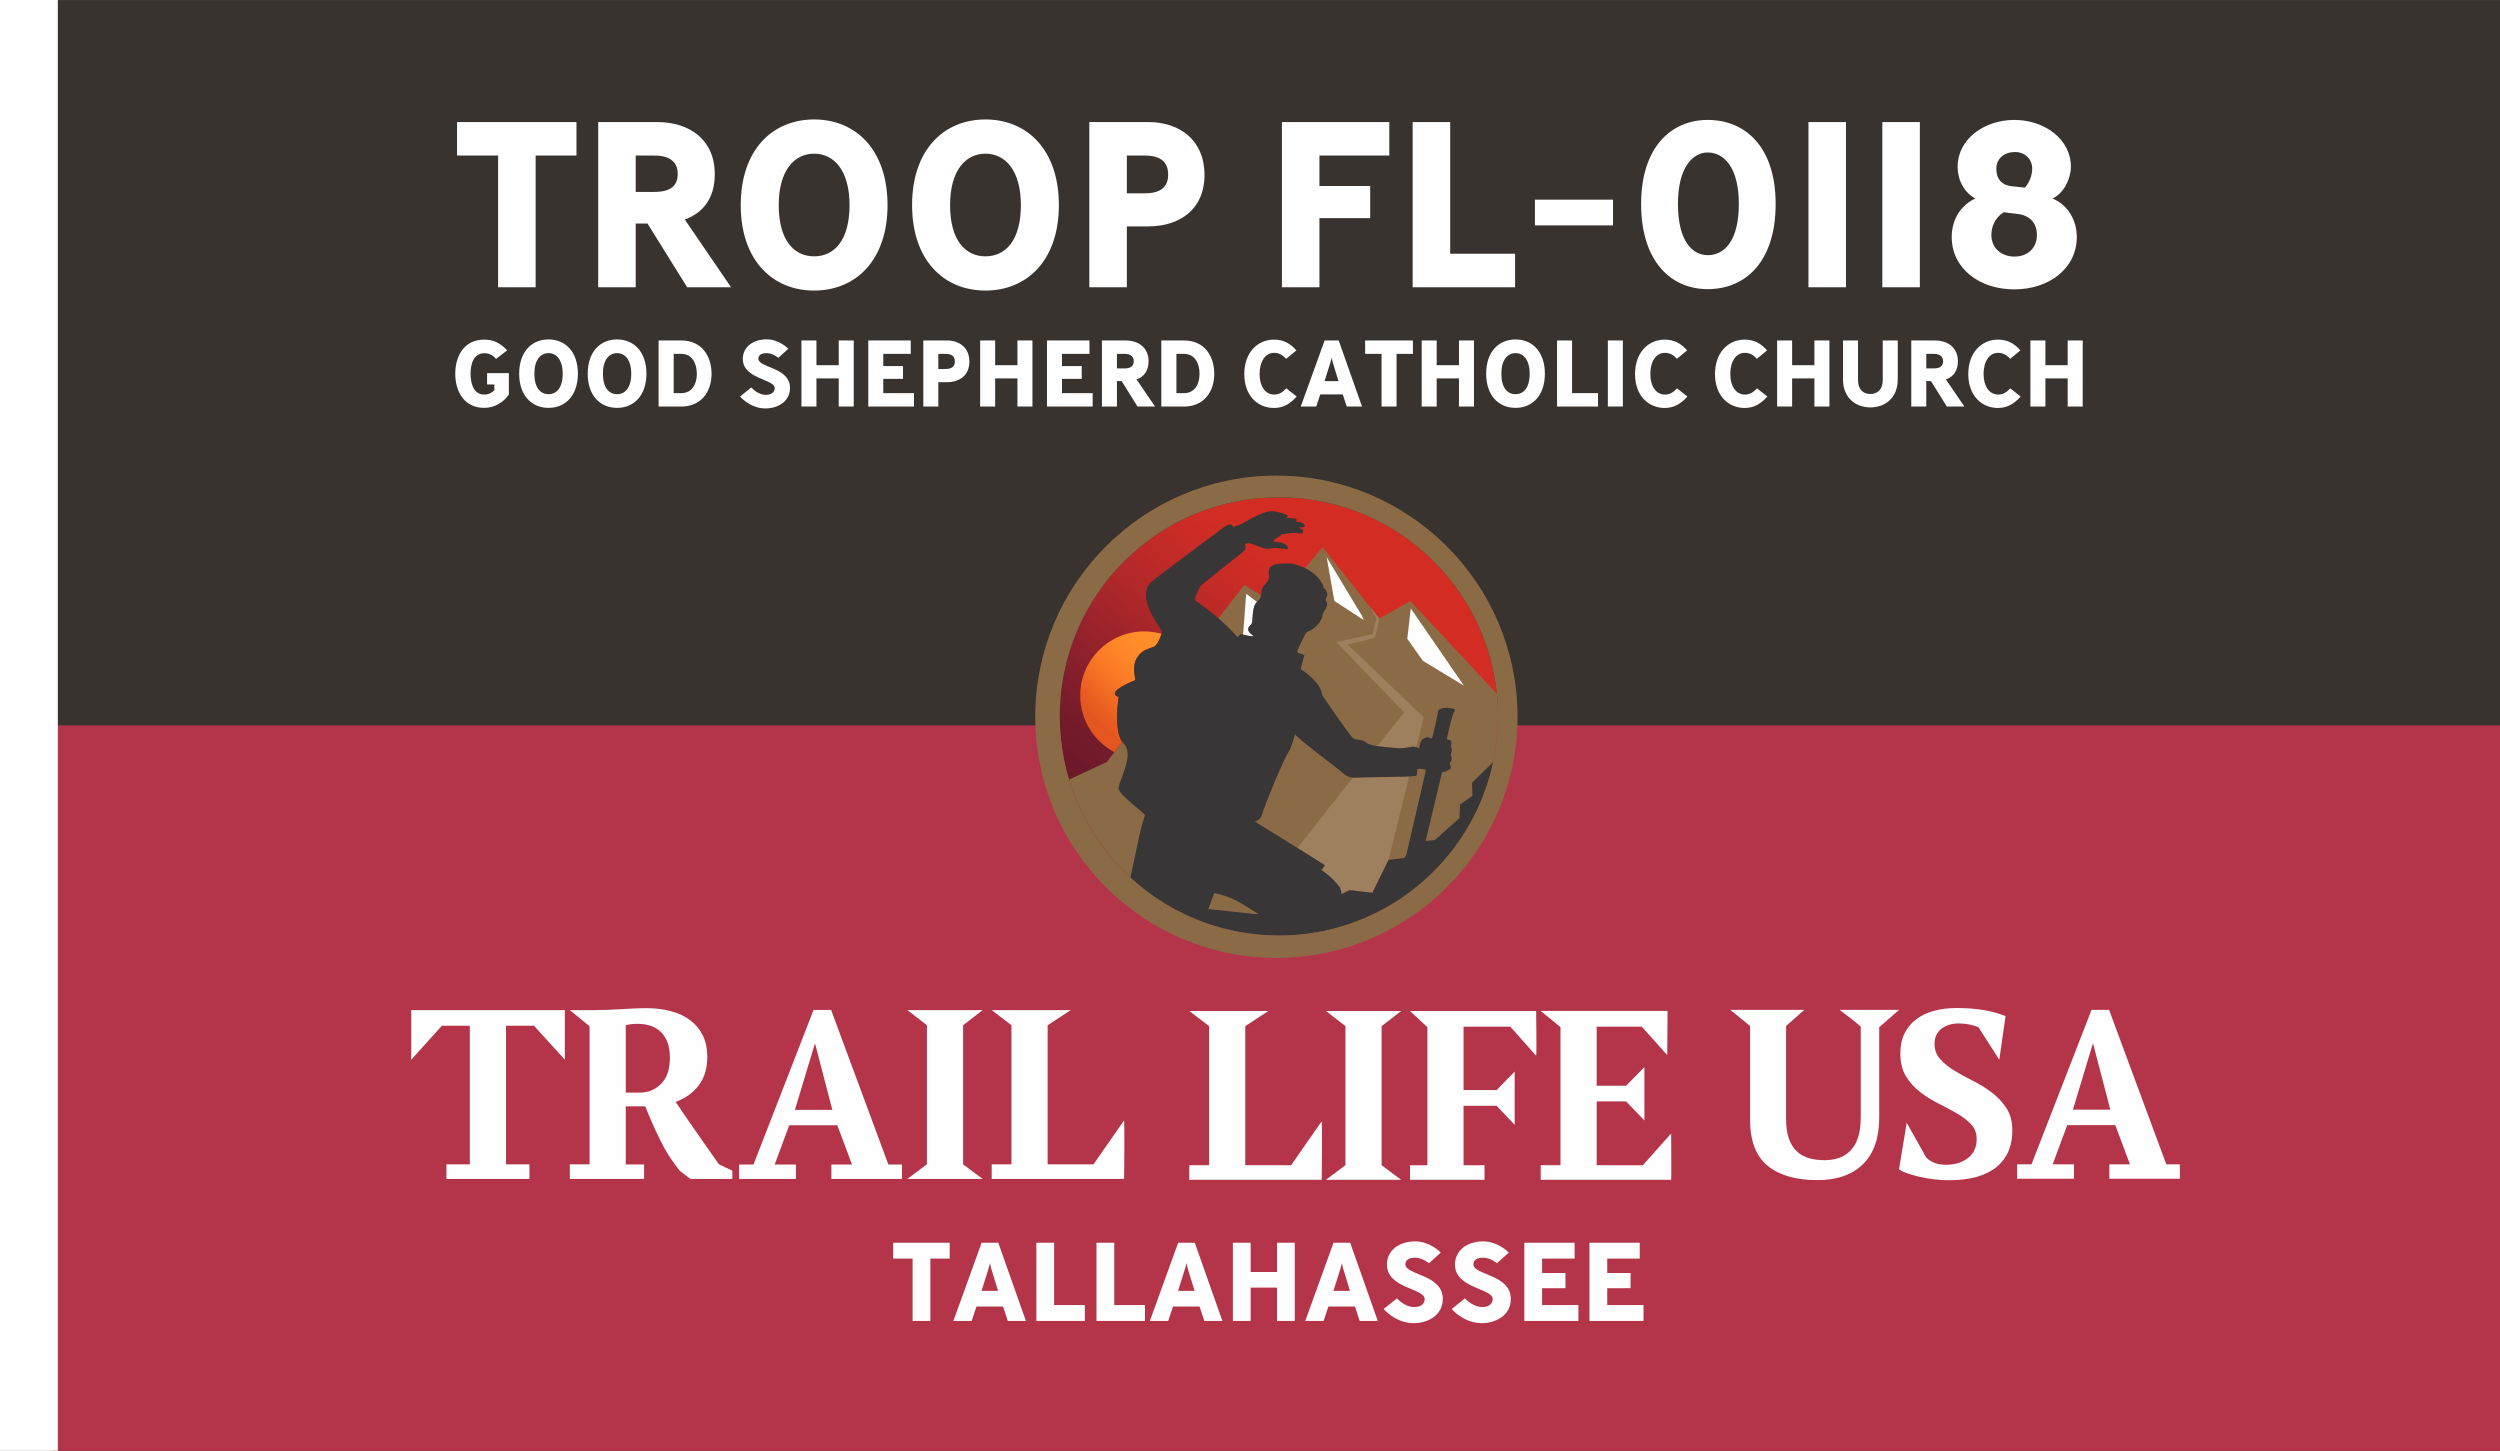 <?xml version="1.0" standalone="no"?><!-- Generator: Gravit.io --><svg xmlns="http://www.w3.org/2000/svg" xmlns:xlink="http://www.w3.org/1999/xlink" style="isolation:isolate" viewBox="0 0 728 422.459" width="728" height="422.459"><rect x="0" y="0" width="728" height="422.459" fill="#808080" stroke="none"/><defs><clipPath id="_clipPath_QOco2mQ6CaDJJenmGDk8LhhsssIxjS7r"><rect width="728" height="422.459"/></clipPath></defs><g clip-path="url(#_clipPath_QOco2mQ6CaDJJenmGDk8LhhsssIxjS7r)"><g><g><path d=" M 728 422.459 L 15.369 422.459 L 15.369 0.018 L 728 0.018 L 728 422.459 Z " fill="rgb(57,51,47)"/><path d=" M 728 422.459 L 15.369 422.459 L 15.369 211.238 L 728 211.238 L 728 422.459 Z " fill="rgb(180,53,73)"/><g><path d=" M 154.165 343.302 L 130.003 343.302 L 130.003 339.049 L 136.816 339.049 L 136.816 298.702 L 128.672 298.702 L 119.755 308.578 L 119.755 294.143 L 164.484 294.143 L 164.484 308.578 L 155.501 298.702 L 147.354 298.702 L 147.354 339.049 L 154.165 339.049 L 154.165 343.302 Z " fill="rgb(254,254,254)"/><path d=" M 185.754 298.139 C 184.294 298.139 183.117 298.282 182.22 298.561 L 182.22 318.163 L 186.389 318.163 C 188.792 318.163 190.834 317.299 192.531 315.595 C 194.226 313.885 195.076 311.345 195.076 307.976 C 195.076 306.245 194.837 304.754 194.365 303.516 C 193.897 302.274 193.238 301.261 192.39 300.463 C 191.543 299.666 190.553 299.079 189.426 298.702 C 188.292 298.33 187.068 298.139 185.754 298.139 Z  M 182.22 339.086 L 187.558 339.086 L 187.558 343.302 L 165.931 343.302 L 165.931 339.049 L 171.69 339.049 L 171.69 298.848 L 165.931 294.143 L 173.371 294.143 C 174.309 294.143 175.375 294.116 176.567 294.072 C 177.765 294.025 179.014 293.963 180.325 293.898 C 181.638 293.82 182.972 293.752 184.33 293.684 C 185.689 293.614 186.995 293.575 188.263 293.575 C 190.834 293.575 193.215 293.875 195.391 294.459 C 197.57 295.045 199.44 295.931 201.007 297.105 C 202.575 298.282 203.793 299.754 204.658 301.519 C 205.523 303.284 205.96 305.338 205.96 307.694 C 205.96 311.081 205.14 313.858 203.5 316.023 C 201.862 318.19 199.612 319.805 196.759 320.891 C 198.629 323.817 209.356 339.049 209.356 339.049 L 213.255 340.912 L 213.255 343.302 L 201.044 343.302 L 198.022 340.996 C 197.504 340.376 197.002 339.708 196.514 339.049 C 194.966 336.959 193.56 334.662 192.3 332.102 C 190.636 328.731 189.173 325.414 187.908 322.161 L 182.22 322.161 L 182.22 339.086 Z " fill="rgb(254,254,254)"/><path d=" M 231.477 323.192 L 242.379 323.192 L 237.39 304.05 L 237.251 304.05 L 231.477 323.192 Z  M 231.783 343.302 L 215.224 343.302 L 215.224 339.115 L 219.413 339.115 L 236.906 294.1 L 242.02 294.1 L 258.697 339.115 L 262.652 339.115 L 262.652 343.302 L 242.099 343.302 L 242.099 339.115 L 248.103 339.115 L 243.83 327.684 L 229.82 327.684 L 225.583 339.115 L 231.783 339.115 L 231.783 343.302 Z " fill="rgb(254,254,254)"/><path d=" M 286.145 343.302 L 264.233 343.302 L 269.922 339.04 L 269.922 298.548 L 264.233 294.143 L 286.145 294.143 L 280.456 298.548 L 280.456 339.061 L 286.145 343.302 Z " fill="rgb(254,254,254)"/><path d=" M 288.78 294.143 L 311.811 294.143 L 305.073 298.548 L 305.073 339.049 L 318.418 339.061 L 327.318 326.282 C 327.502 327.356 327.382 342.13 327.334 343.302 L 288.78 343.302 L 288.78 339.049 L 294.539 339.049 L 294.539 298.548 L 288.78 294.143 Z " fill="rgb(254,254,254)"/><path d=" M 408.019 343.558 L 386.108 343.558 L 391.794 339.296 L 391.794 298.804 L 386.108 294.399 L 408.019 294.399 L 402.33 298.804 L 402.33 339.317 L 408.019 343.558 Z " fill="rgb(254,254,254)"/><path d=" M 346.326 294.399 L 369.36 294.399 L 362.619 298.804 L 362.619 339.305 L 375.962 339.317 L 384.867 326.538 C 385.051 327.612 384.928 342.386 384.881 343.558 L 346.326 343.558 L 346.326 339.305 L 352.088 339.305 L 352.088 298.804 L 346.326 294.399 Z " fill="rgb(254,254,254)"/><path d=" M 426.187 339.321 L 432.295 339.321 L 432.295 343.558 L 410.593 343.558 L 410.593 339.321 L 415.654 339.321 L 415.654 299.106 L 410.593 294.403 L 447.327 294.403 C 447.327 295.339 447.512 306.517 447.327 307.45 L 439.813 298.97 L 426.187 298.97 L 426.187 317.435 L 435.809 317.435 L 441.074 312.032 L 441.074 327.551 L 435.809 322.001 L 426.187 322.001 L 426.187 339.321 Z " fill="rgb(254,254,254)"/><path d=" M 485.594 294.392 L 485.498 307.246 L 478.078 298.958 L 464.947 298.958 L 464.947 316.16 L 473.514 316.16 L 478.851 310.754 L 478.851 326.274 L 473.514 320.733 L 464.947 320.733 L 464.947 339.31 L 478.374 339.335 L 486.646 330.07 C 486.646 330.07 486.731 343.983 486.646 343.549 L 448.652 343.549 L 448.652 339.31 L 454.411 339.31 L 454.411 299.097 L 448.652 294.392 L 485.594 294.392 Z " fill="rgb(254,254,254)"/><path d=" M 560.95 337.123 C 561.457 337.629 562.175 338.1 563.099 338.538 C 564.015 338.974 565.251 339.19 566.773 339.188 C 569.312 339.172 571.419 338.513 573.102 337.191 C 574.781 335.869 575.617 334.028 575.608 331.675 C 575.606 329.964 575.058 328.542 573.97 327.393 C 572.882 326.239 571.503 325.175 569.837 324.212 C 568.183 323.251 566.393 322.306 564.497 321.356 C 562.604 320.414 560.821 319.307 559.155 318.02 C 557.488 316.727 556.116 315.2 555.021 313.421 C 553.935 311.647 553.385 309.45 553.374 306.813 C 553.367 304.552 553.778 302.587 554.6 300.922 C 555.432 299.252 556.568 297.884 558.024 296.799 C 559.471 295.704 561.184 294.899 563.181 294.352 C 565.157 293.816 567.303 293.539 569.617 293.536 C 572.429 293.527 575.051 293.716 577.475 294.1 C 579.895 294.49 582.081 295.1 584.018 295.915 L 582.189 308.591 L 576.126 299.125 C 575.563 298.85 574.745 298.595 573.656 298.373 C 572.555 298.144 571.434 298.032 570.278 298.032 C 568.334 298.05 566.684 298.559 565.346 299.572 C 563.999 300.595 563.335 302.083 563.342 304.016 C 563.345 305.763 563.903 307.249 565.024 308.469 C 566.139 309.695 567.534 310.811 569.201 311.824 C 570.867 312.833 572.693 313.837 574.658 314.814 C 576.628 315.8 578.459 316.942 580.122 318.224 C 581.796 319.521 583.196 321.022 584.309 322.754 C 585.424 324.476 585.988 326.618 585.988 329.16 C 586.006 333.776 584.456 337.339 581.353 339.865 C 578.238 342.389 573.661 343.666 567.611 343.686 C 566.141 343.686 564.651 343.595 563.149 343.425 C 561.65 343.236 560.221 342.988 558.885 342.673 C 557.545 342.35 556.354 342.012 555.307 341.641 C 554.283 341.276 553.501 340.88 552.997 340.471 L 555.234 326.959 L 560.95 337.123 Z " fill="rgb(254,254,254)"/><path d=" M 603.63 323.144 L 614.526 323.144 L 609.537 304.018 L 609.401 304.018 L 603.63 323.144 Z  M 603.937 343.243 L 587.389 343.243 L 587.389 339.061 L 591.574 339.061 L 609.055 294.075 L 614.164 294.075 L 630.832 339.061 L 634.781 339.061 L 634.781 343.243 L 614.246 343.243 L 614.246 339.061 L 620.246 339.061 L 615.973 327.636 L 601.972 327.636 L 597.74 339.061 L 603.937 339.061 L 603.937 343.243 Z " fill="rgb(254,254,254)"/><path d=" M 503.881 294.075 L 525.415 294.075 L 520.101 298.759 L 520.101 325.675 C 520.101 327.96 520.356 329.871 520.869 331.409 C 521.385 332.947 522.13 334.197 523.109 335.151 C 524.086 336.109 525.265 336.793 526.642 337.214 C 528.014 337.634 529.563 337.843 531.29 337.843 C 532.828 337.843 534.236 337.623 535.519 337.182 C 536.801 336.739 537.919 336.025 538.873 335.046 C 539.827 334.067 540.564 332.786 541.077 331.203 C 541.59 329.617 541.847 327.661 541.847 325.33 L 541.847 299.109 C 542.608 299.234 535.693 294.075 535.693 294.075 L 553.031 294.075 L 547.229 299.109 L 547.229 325.4 C 547.229 331.364 545.657 335.898 542.51 338.997 C 539.364 342.098 534.925 343.647 529.193 343.647 C 522.943 343.647 518.12 342.248 514.717 339.454 C 511.314 336.655 509.612 332.182 509.612 326.027 L 509.612 298.759 L 503.881 294.075 Z " fill="rgb(254,254,254)"/></g><linearGradient id="_lgradient_14" x1="0.155" y1="0.935" x2="0.677" y2="0.277" gradientTransform="matrix(127.616,0,0,127.613,308.6,144.819)" gradientUnits="userSpaceOnUse"><stop offset="0%" stop-opacity="1" style="stop-color:rgb(109,25,42)"/><stop offset="10%" stop-opacity="1" style="stop-color:rgb(109,25,42)"/><stop offset="20%" stop-opacity="1" style="stop-color:rgb(109,25,42)"/><stop offset="30%" stop-opacity="1" style="stop-color:rgb(116,27,42)"/><stop offset="40%" stop-opacity="1" style="stop-color:rgb(132,30,43)"/><stop offset="50%" stop-opacity="1" style="stop-color:rgb(148,34,43)"/><stop offset="60%" stop-opacity="1" style="stop-color:rgb(163,37,42)"/><stop offset="70%" stop-opacity="1" style="stop-color:rgb(178,40,40)"/><stop offset="80%" stop-opacity="1" style="stop-color:rgb(191,42,39)"/><stop offset="90%" stop-opacity="1" style="stop-color:rgb(203,44,37)"/><stop offset="100%" stop-opacity="1" style="stop-color:rgb(211,45,35)"/></linearGradient><path d=" M 308.6 208.623 C 308.6 243.865 337.168 272.432 372.409 272.432 L 372.409 272.432 C 407.642 272.432 436.216 243.865 436.216 208.623 L 436.216 208.623 C 436.216 173.384 407.642 144.819 372.409 144.819 L 372.409 144.819 C 337.168 144.819 308.6 173.384 308.6 208.623 Z " fill="url(#_lgradient_14)"/><linearGradient id="_lgradient_15" x1="0.127" y1="0.842" x2="0.828" y2="-0.118" gradientTransform="matrix(23.687,0,0,35.167,314.558,183.866)" gradientUnits="userSpaceOnUse"><stop offset="0%" stop-opacity="1" style="stop-color:rgb(228,85,31)"/><stop offset="10%" stop-opacity="1" style="stop-color:rgb(228,85,31)"/><stop offset="20%" stop-opacity="1" style="stop-color:rgb(233,93,33)"/><stop offset="30%" stop-opacity="1" style="stop-color:rgb(240,105,35)"/><stop offset="40%" stop-opacity="1" style="stop-color:rgb(246,115,37)"/><stop offset="50%" stop-opacity="1" style="stop-color:rgb(251,123,38)"/><stop offset="60%" stop-opacity="1" style="stop-color:rgb(255,131,40)"/><stop offset="70%" stop-opacity="1" style="stop-color:rgb(255,136,41)"/><stop offset="80%" stop-opacity="1" style="stop-color:rgb(255,140,41)"/><stop offset="90%" stop-opacity="1" style="stop-color:rgb(255,142,42)"/><stop offset="100%" stop-opacity="1" style="stop-color:rgb(255,143,42)"/></linearGradient><path d=" M 314.558 202.521 C 314.558 209.691 318.595 215.91 324.523 219.033 L 324.523 219.033 L 326.807 216.097 C 324.27 212.614 325.747 202.951 325.747 202.951 L 325.747 202.951 C 321.561 201.53 330.638 198.052 330.638 198.052 L 330.638 198.052 C 330.162 195.218 329.655 192.39 332.486 189.953 L 332.486 189.953 C 333.702 188.909 335.967 188.522 336.372 188.12 L 336.372 188.12 C 337.314 187.194 337.943 185.494 338.245 184.557 L 338.245 184.557 C 336.638 184.107 334.956 183.866 333.208 183.866 L 333.208 183.866 C 322.905 183.866 314.558 192.218 314.558 202.521 Z " fill="url(#_lgradient_15)"/><path d=" M 401.638 180.137 L 385.118 159.355 L 371.29 175.811 L 362.347 170.349 L 322.297 221.903 L 311.302 227.017 C 319.199 253.291 343.564 272.432 372.409 272.432 C 407.642 272.432 436.216 243.864 436.216 208.623 C 436.216 206.409 436.101 204.213 435.88 202.055 L 410.719 175.023 L 401.638 180.137 Z " fill="rgb(139,107,70)"/><path d=" M 389.146 186.976 L 408.866 207.436 L 401.141 217.267 C 403.265 217.592 405.833 217.756 407.046 217.871 C 409.097 218.068 410.952 217.318 411.74 217.426 C 411.986 217.459 412.222 217.523 412.437 217.592 L 414.574 208.899 L 392.461 187.695 L 400.324 185.763 L 401.689 180.109 L 398.996 176.814 L 400.816 180.101 L 399.669 184.68 L 389.146 186.976 Z  M 385.835 252.022 C 385.727 251.873 382.082 249.583 377.841 246.936 L 393.935 226.443 C 394.122 226.459 394.312 226.469 394.517 226.453 C 396.244 226.321 405.971 226.305 410.335 226.1 L 404.338 250.417 L 404.335 250.417 L 399.638 259.977 L 392.96 259.209 L 390.662 260.387 C 390.572 259.483 390.372 258.682 390.004 258.208 C 387.498 254.97 384.78 253.325 384.78 253.325 L 385.835 252.022 Z " fill="rgb(159,128,94)"/><path d=" M 409.803 186.019 L 410.814 177.173 L 426.297 199.665 L 414.351 192.436 L 409.803 186.019 Z " fill="rgb(254,254,254)"/><path d=" M 388.563 174.992 L 386.326 162.25 L 396.69 179.461 L 397.112 180.564 L 388.563 174.992 Z " fill="rgb(254,254,254)"/><path d=" M 365.037 185.2 C 365.116 185.126 362.26 183.659 364.093 182.105 C 364.42 181.834 364.62 181.455 364.707 180.79 C 364.707 180.79 364.727 177.006 365.626 175.788 C 365.772 175.588 365.91 175.43 366.04 175.284 L 362.882 172.898 L 361.994 184.806 C 363 185.093 364.763 185.448 365.037 185.2 Z " fill="rgb(254,254,254)"/><path d=" M 409.048 249.787 L 404.335 250.417 L 399.638 259.977 L 392.96 259.209 L 390.662 260.387 C 390.572 259.483 390.372 258.682 390.004 258.208 C 387.498 254.97 384.78 253.325 384.78 253.325 L 385.835 252.022 C 385.604 251.707 369.496 241.755 365.444 239.252 C 365.631 239.198 367.182 238.673 367.597 236.943 C 368.132 234.69 373.917 220.889 375.158 219.084 C 376.115 217.684 376.947 214.474 377.103 213.791 C 377.646 214.93 389.53 223.761 390.232 224.416 C 391.017 225.148 392.421 226.607 394.517 226.453 C 396.613 226.292 410.486 226.305 412.268 225.944 C 412.869 225.827 412.503 223.986 412.869 223.925 C 414.351 223.684 415.23 224.301 415.23 224.301 C 415.23 224.301 412.769 234.972 409.552 248.799 L 409.048 249.787 Z  M 365.257 266.169 L 351.858 264.715 C 352.848 262.051 353.557 260.087 353.557 260.087 C 353.557 260.087 357.456 260.561 361.884 263.31 C 363.448 264.288 365.04 265.276 366.473 266.169 L 365.257 266.169 Z  M 434.824 221.903 L 428.654 227.913 L 428.78 231.768 L 425.148 234.289 L 424.992 238.233 L 417.817 244.617 L 415.148 244.896 C 417.927 233.278 419.918 224.895 419.918 224.895 C 419.918 224.895 421.073 224.752 422.166 224.063 C 423.082 223.485 421.764 222.412 422.294 222.007 C 422.934 221.506 422.762 220.272 422.525 220.065 C 422.276 219.86 422.87 218.844 422.78 218.196 C 422.693 217.554 422.445 217.702 422.494 217.349 C 422.55 216.996 423.149 215.532 421.823 215.416 C 421.557 215.398 421.383 215.324 421.334 215.186 C 421.277 215.03 423.064 207.471 423.377 207.32 C 423.957 207.046 423.5 206.44 423.5 206.44 C 419.58 205.439 418.731 207.026 418.731 207.026 C 418.882 207.351 417.136 214.905 416.988 215.022 C 416.901 215.094 415.902 214.667 415.677 214.667 C 415.308 214.654 414.515 215.107 414.374 215.186 C 413.512 215.693 413.269 217.938 413.269 217.938 C 413.269 217.938 412.537 217.538 411.74 217.426 C 410.952 217.318 409.097 218.068 407.046 217.871 C 405.009 217.679 399.188 217.354 397.982 216.361 C 396.421 215.071 395.031 215.649 394.051 214.969 C 393.06 214.29 385.071 202.511 385.071 202.511 C 384.79 198.743 379.263 195.164 378.754 194.829 L 379.85 190.744 C 379.655 190.711 377.902 190.158 377.8 189.935 C 377.559 189.41 380.019 184.806 380.262 184.376 C 380.513 183.953 381.721 183.539 381.721 183.539 C 383.121 182.858 385.025 180.654 385.144 179.103 C 385.241 177.836 387.273 176.507 386.142 175.051 C 385.87 174.713 386.113 174.303 386.377 173.753 C 386.651 173.195 386.497 172.527 386.339 172.32 C 386.185 172.11 386.2 171.946 385.962 171.626 C 385.704 171.286 385.474 171.388 385.425 171.227 C 385.363 171.05 385.43 170.925 385.363 170.679 C 385.289 170.423 383.636 165.811 376.297 164.134 C 375.987 164.06 372.13 163.922 370.733 164.561 C 369.322 165.196 369.345 166.187 369.511 167.664 C 369.683 169.138 368.17 170.321 367.789 170.912 C 367.413 171.503 367.405 171.391 367.251 173.011 C 367.106 174.626 366.519 174.569 365.626 175.788 C 364.727 177.007 364.707 180.79 364.707 180.79 C 364.62 181.455 364.42 181.834 364.093 182.105 C 362.26 183.659 365.116 185.126 365.037 185.2 C 364.671 185.533 361.666 184.785 361.325 184.578 L 360.338 185.494 C 360.338 185.494 356.032 180.321 348.157 174.933 C 347.437 174.45 349.521 170.776 349.631 170.582 C 349.741 170.382 360.399 161.997 361.52 161.057 C 362.644 160.11 362.655 160.036 362.703 159.501 C 362.731 159.24 362.657 158.779 362.577 158.344 C 363.319 158.183 364.077 158.109 364.451 158.318 C 364.528 158.362 364.625 158.395 364.714 158.431 L 364.704 158.431 C 365.475 158.877 367.748 159.552 368.19 159.685 C 368.644 159.821 369.55 159.9 369.86 159.737 C 370.164 159.573 371.777 159.568 371.777 159.568 C 371.777 159.568 372.465 159.663 373.028 159.724 C 373.607 159.783 373.927 159.739 373.927 159.739 C 373.927 159.739 374.631 160.013 374.794 159.959 C 374.948 159.916 375.036 159.606 375.053 159.419 C 375.069 159.235 374.756 158.846 374.009 158.362 C 373.266 157.883 372.404 157.942 371.846 157.858 C 371.293 157.784 371.216 157.745 371.216 157.745 C 371.027 157.694 370.717 157.458 370.96 157.202 C 371.408 156.767 372.923 156.299 373.072 155.674 C 373.097 155.595 375.314 155.311 375.88 155.221 C 377.052 155.029 378.462 155.354 378.716 155.357 C 378.931 155.365 379.492 155.436 379.481 154.617 C 379.474 153.98 378.03 153.765 378.169 153.655 C 378.322 153.56 379.927 153.711 379.942 153.168 C 379.955 152.534 379.033 151.988 377.994 151.991 C 377.664 151.991 377.2 151.973 377.398 151.891 C 377.602 151.809 377.79 151.287 377.283 151.046 C 377.106 150.96 376.179 150.931 375.47 150.878 C 375.165 150.849 374.657 150.852 374.513 150.803 C 374.28 150.732 375.366 150.627 374.848 150.081 C 374.482 149.697 371.718 148.797 370.159 148.851 C 367.259 148.955 361.597 152.567 361.597 152.567 L 359.173 153.46 C 358.892 153.133 358.676 152.895 358.597 152.81 C 358.313 152.523 357.187 152.963 356.854 153.186 C 356.526 153.414 337.086 167.876 335.353 169.386 C 331.782 172.512 334.534 178.325 338.445 183.889 C 338.43 183.874 337.721 186.795 336.372 188.12 C 335.967 188.522 333.702 188.909 332.486 189.953 C 329.655 192.39 330.162 195.218 330.638 198.052 C 330.638 198.052 321.561 201.53 325.747 202.951 C 325.747 202.951 324.1 213.676 327.244 216.604 C 330.239 219.399 326.389 226.326 325.721 229.269 C 325.27 231.284 333.971 237.125 333.382 237.478 L 332.412 240.67 L 332.415 240.67 C 331.549 244.051 330.431 249.856 329.172 255.544 C 340.541 266.026 355.723 272.432 372.409 272.432 C 403.089 272.432 428.713 250.765 434.824 221.903 Z " fill="rgb(56,54,54)"/><path d=" M 372.409 272.432 C 337.168 272.432 308.6 243.864 308.6 208.623 C 308.6 173.384 337.168 144.819 372.409 144.819 C 407.642 144.819 436.216 173.384 436.216 208.623 C 436.216 243.864 407.642 272.432 372.409 272.432 Z  M 371.682 138.499 C 332.965 138.499 301.461 170.001 301.461 208.728 C 301.461 247.448 332.965 278.949 371.682 278.949 C 410.402 278.949 441.908 247.448 441.908 208.728 C 441.908 170.001 410.402 138.499 371.682 138.499 Z " fill="rgb(139,107,70)"/><path d=" M 404.563 45.3 L 404.563 35.541 L 373.293 35.541 L 373.293 83.649 L 384.22 83.649 L 384.22 63.512 L 398.997 63.512 L 398.997 54.166 L 384.22 54.166 L 384.22 45.3 L 404.563 45.3 Z  M 441.195 83.649 L 441.195 73.89 L 422.295 73.89 L 422.295 35.541 L 411.367 35.541 L 411.367 83.649 L 441.195 83.649 Z  M 469.716 65.643 L 469.716 58.152 L 446.968 58.152 L 446.968 65.643 L 469.716 65.643 Z  M 517.069 59.389 C 517.069 42.963 508.41 34.922 497.276 34.922 C 486.554 34.922 477.895 42.963 477.895 59.389 C 477.895 76.089 486.554 84.199 497.276 84.199 C 508.41 84.199 517.069 76.089 517.069 59.389 Z  M 506.348 59.389 C 506.348 70.316 502.018 74.303 497.276 74.303 C 492.946 74.303 488.616 70.385 488.616 59.389 C 488.616 48.736 492.946 44.406 497.276 44.406 C 502.018 44.406 506.348 48.736 506.348 59.389 Z  M 537.55 83.649 L 537.55 35.541 L 526.622 35.541 L 526.622 83.649 L 537.55 83.649 Z  M 559.061 83.649 L 559.061 35.541 L 548.134 35.541 L 548.134 83.649 L 559.061 83.649 Z  M 604.764 69.011 C 604.764 64.062 602.084 59.595 597.686 57.808 C 600.984 56.296 603.046 52.035 603.046 48.53 C 603.046 40.626 595.486 34.922 586.552 34.922 C 577.617 34.922 570.057 40.695 570.057 48.53 C 570.057 52.31 571.844 55.953 575.212 57.808 C 570.745 59.87 568.339 64.2 568.339 69.011 C 568.339 78.151 576.38 84.268 586.552 84.268 C 596.723 84.268 604.764 78.151 604.764 69.011 Z  M 591.775 49.08 C 591.775 51.004 591.019 53.066 589.645 54.647 C 589.37 54.647 588.133 54.441 586.483 54.303 C 582.703 54.097 581.329 51.966 581.329 49.08 C 581.329 46.468 583.322 44.269 586.827 44.269 C 589.713 44.269 591.775 46.4 591.775 49.08 Z  M 593.15 68.392 C 593.15 72.309 590.401 74.715 586.621 74.715 C 582.772 74.715 579.885 72.241 579.885 68.392 C 579.885 65.918 581.054 63.238 583.528 61.794 C 585.04 62.069 586.139 62.069 588.27 62.413 C 591.157 62.963 593.15 65.024 593.15 68.392 Z  M 167.869 45.3 L 167.869 35.541 L 133.093 35.541 L 133.093 45.3 L 145.051 45.3 L 145.051 83.649 L 155.979 83.649 L 155.979 45.3 L 167.869 45.3 Z  M 212.885 83.649 L 199.414 63.925 C 204.912 61.932 208.143 57.533 208.143 50.729 C 208.143 40.695 200.857 35.541 191.304 35.541 L 174.192 35.541 L 174.192 83.649 L 185.119 83.649 L 185.119 65.093 L 188.555 65.093 L 200.101 83.649 L 212.885 83.649 Z  M 197.352 50.661 C 197.352 54.028 195.359 55.884 190.548 55.884 L 185.119 55.884 L 185.119 45.3 L 190.548 45.3 C 195.359 45.3 197.352 47.43 197.352 50.661 Z  M 258.45 59.733 C 258.45 43.65 249.241 34.785 237.076 34.785 C 224.912 34.785 215.702 43.65 215.702 59.733 C 215.702 75.746 224.912 84.612 237.076 84.612 C 249.241 84.612 258.45 75.746 258.45 59.733 Z  M 247.385 59.733 C 247.385 70.11 242.85 74.646 237.076 74.646 C 231.303 74.646 226.767 70.11 226.767 59.733 C 226.767 49.63 231.303 44.75 237.076 44.75 C 242.85 44.75 247.385 49.63 247.385 59.733 Z  M 308.346 59.733 C 308.346 43.65 299.137 34.785 286.972 34.785 C 274.807 34.785 265.598 43.65 265.598 59.733 C 265.598 75.746 274.807 84.612 286.972 84.612 C 299.137 84.612 308.346 75.746 308.346 59.733 Z  M 297.281 59.733 C 297.281 70.11 292.745 74.646 286.972 74.646 C 281.199 74.646 276.663 70.11 276.663 59.733 C 276.663 49.63 281.199 44.75 286.972 44.75 C 292.745 44.75 297.281 49.63 297.281 59.733 Z  M 350.75 50.935 C 350.75 40.764 343.465 35.541 334.393 35.541 L 317.212 35.541 L 317.212 83.649 L 328.139 83.649 L 328.139 65.918 L 334.393 65.918 C 343.397 65.918 350.75 61.107 350.75 50.935 Z  M 340.167 50.867 C 340.167 54.441 337.967 56.296 333.363 56.296 L 328.139 56.296 L 328.139 45.3 L 333.363 45.3 C 338.036 45.3 340.167 47.224 340.167 50.867 Z " fill-rule="evenodd" fill="rgb(254,254,254)"/><path d=" M 514.664 115.475 L 511.64 113.083 C 510.54 114.265 509.55 114.898 508.121 114.898 C 505.509 114.898 503.86 112.451 503.86 108.932 C 503.86 105.331 505.482 102.747 508.093 102.747 C 509.578 102.747 510.677 103.434 511.585 104.506 L 514.581 102.032 C 512.767 99.998 510.842 98.898 508.066 98.898 C 503.255 98.898 499.406 102.664 499.406 108.932 C 499.406 115.172 503.255 118.801 508.066 118.801 C 510.787 118.801 512.767 117.564 514.664 115.475 Z  M 532.725 118.389 L 532.725 99.145 L 528.354 99.145 L 528.354 106.348 L 521.866 106.348 L 521.866 99.145 L 517.495 99.145 L 517.495 118.389 L 521.866 118.389 L 521.866 110.197 L 528.354 110.197 L 528.354 118.389 L 532.725 118.389 Z  M 552.628 99.145 L 548.257 99.145 L 548.257 110.746 C 548.257 113.496 546.635 114.733 544.656 114.733 C 542.677 114.733 541.055 113.496 541.055 110.746 L 541.055 99.145 L 536.684 99.145 L 536.684 110.527 C 536.684 115.75 540.285 118.636 544.656 118.636 C 549.054 118.636 552.628 115.75 552.628 110.527 L 552.628 99.145 Z  M 572.037 118.389 L 566.648 110.499 C 568.848 109.702 570.14 107.942 570.14 105.221 C 570.14 101.207 567.226 99.145 563.405 99.145 L 556.559 99.145 L 556.559 118.389 L 560.93 118.389 L 560.93 110.966 L 562.305 110.966 L 566.923 118.389 L 572.037 118.389 Z  M 565.824 105.193 C 565.824 106.54 565.027 107.283 563.102 107.283 L 560.93 107.283 L 560.93 103.049 L 563.102 103.049 C 565.027 103.049 565.824 103.901 565.824 105.193 Z  M 588.421 115.475 L 585.397 113.083 C 584.298 114.265 583.308 114.898 581.878 114.898 C 579.267 114.898 577.617 112.451 577.617 108.932 C 577.617 105.331 579.239 102.747 581.851 102.747 C 583.335 102.747 584.435 103.434 585.342 104.506 L 588.339 102.032 C 586.524 99.998 584.6 98.898 581.823 98.898 C 577.012 98.898 573.164 102.664 573.164 108.932 C 573.164 115.172 577.012 118.801 581.823 118.801 C 584.545 118.801 586.524 117.564 588.421 115.475 Z  M 606.482 118.389 L 606.482 99.145 L 602.111 99.145 L 602.111 106.348 L 595.624 106.348 L 595.624 99.145 L 591.253 99.145 L 591.253 118.389 L 595.624 118.389 L 595.624 110.197 L 602.111 110.197 L 602.111 118.389 L 606.482 118.389 Z  M 377.595 115.475 L 374.571 113.083 C 373.471 114.265 372.482 114.898 371.052 114.898 C 368.441 114.898 366.791 112.451 366.791 108.932 C 366.791 105.331 368.413 102.747 371.025 102.747 C 372.509 102.747 373.609 103.434 374.516 104.506 L 377.513 102.032 C 375.698 99.998 373.774 98.898 370.997 98.898 C 366.186 98.898 362.338 102.664 362.338 108.932 C 362.338 115.172 366.186 118.801 370.997 118.801 C 373.719 118.801 375.698 117.564 377.595 115.475 Z  M 396.619 118.389 L 389.828 99.145 L 385.732 99.145 L 378.777 118.389 L 383.286 118.389 L 384.468 114.843 L 391.01 114.843 L 392.165 118.389 L 396.619 118.389 Z  M 389.773 110.994 L 385.705 110.994 L 387.409 105.606 C 387.602 105.028 387.794 104.121 387.794 104.121 C 387.794 104.121 387.959 105.056 388.124 105.606 L 389.773 110.994 Z  M 411.436 103.049 L 411.436 99.145 L 397.526 99.145 L 397.526 103.049 L 402.309 103.049 L 402.309 118.389 L 406.68 118.389 L 406.68 103.049 L 411.436 103.049 Z  M 429.223 118.389 L 429.223 99.145 L 424.852 99.145 L 424.852 106.348 L 418.364 106.348 L 418.364 99.145 L 413.993 99.145 L 413.993 118.389 L 418.364 118.389 L 418.364 110.197 L 424.852 110.197 L 424.852 118.389 L 429.223 118.389 Z  M 449.868 108.822 C 449.868 102.389 446.184 98.843 441.318 98.843 C 436.453 98.843 432.769 102.389 432.769 108.822 C 432.769 115.227 436.453 118.774 441.318 118.774 C 446.184 118.774 449.868 115.227 449.868 108.822 Z  M 445.442 108.822 C 445.442 112.973 443.628 114.788 441.318 114.788 C 439.009 114.788 437.195 112.973 437.195 108.822 C 437.195 104.781 439.009 102.829 441.318 102.829 C 443.628 102.829 445.442 104.781 445.442 108.822 Z  M 465.345 118.389 L 465.345 114.485 L 457.785 114.485 L 457.785 99.145 L 453.414 99.145 L 453.414 118.389 L 465.345 118.389 Z  M 472.575 118.389 L 472.575 99.145 L 468.204 99.145 L 468.204 118.389 L 472.575 118.389 Z  M 491.379 115.475 L 488.355 113.083 C 487.255 114.265 486.266 114.898 484.836 114.898 C 482.225 114.898 480.575 112.451 480.575 108.932 C 480.575 105.331 482.197 102.747 484.809 102.747 C 486.293 102.747 487.393 103.434 488.3 104.506 L 491.297 102.032 C 489.482 99.998 487.558 98.898 484.781 98.898 C 479.97 98.898 476.122 102.664 476.122 108.932 C 476.122 115.172 479.97 118.801 484.781 118.801 C 487.503 118.801 489.482 117.564 491.379 115.475 Z  M 230.053 112.973 C 230.053 106.898 220.843 107.145 220.843 104.479 C 220.843 103.516 221.558 102.829 223.235 102.829 C 225.077 102.829 226.644 104.204 226.644 104.204 L 229.558 101.565 C 229.558 101.565 226.946 98.815 223.235 98.815 C 219.194 98.815 216.307 101.125 216.307 104.506 C 216.307 110.472 225.599 110.307 225.599 113.028 C 225.599 114.1 224.719 114.98 223.015 114.98 C 221.53 114.98 219.963 114.1 218.781 112.836 L 215.51 115.447 C 216.5 116.629 219.221 118.939 222.905 118.939 C 226.369 118.939 230.053 117.014 230.053 112.973 Z  M 248.609 118.389 L 248.609 99.145 L 244.238 99.145 L 244.238 106.348 L 237.75 106.348 L 237.75 99.145 L 233.379 99.145 L 233.379 118.389 L 237.75 118.389 L 237.75 110.197 L 244.238 110.197 L 244.238 118.389 L 248.609 118.389 Z  M 266.148 118.389 L 266.148 114.485 L 257.213 114.485 L 257.213 110.334 L 262.959 110.334 L 262.959 106.595 L 257.213 106.595 L 257.213 103.049 L 265.213 103.049 L 265.213 99.145 L 252.842 99.145 L 252.842 118.389 L 266.148 118.389 Z  M 282.285 105.303 C 282.285 101.235 279.371 99.145 275.742 99.145 L 268.869 99.145 L 268.869 118.389 L 273.24 118.389 L 273.24 111.296 L 275.742 111.296 C 279.343 111.296 282.285 109.372 282.285 105.303 Z  M 278.051 105.276 C 278.051 106.705 277.172 107.448 275.33 107.448 L 273.24 107.448 L 273.24 103.049 L 275.33 103.049 C 277.199 103.049 278.051 103.819 278.051 105.276 Z  M 300.649 118.389 L 300.649 99.145 L 296.278 99.145 L 296.278 106.348 L 289.79 106.348 L 289.79 99.145 L 285.419 99.145 L 285.419 118.389 L 289.79 118.389 L 289.79 110.197 L 296.278 110.197 L 296.278 118.389 L 300.649 118.389 Z  M 318.188 118.389 L 318.188 114.485 L 309.253 114.485 L 309.253 110.334 L 314.999 110.334 L 314.999 106.595 L 309.253 106.595 L 309.253 103.049 L 317.253 103.049 L 317.253 99.145 L 304.882 99.145 L 304.882 118.389 L 318.188 118.389 Z  M 336.359 118.389 L 330.971 110.499 C 333.17 109.702 334.462 107.942 334.462 105.221 C 334.462 101.207 331.548 99.145 327.727 99.145 L 320.882 99.145 L 320.882 118.389 L 325.253 118.389 L 325.253 110.966 L 326.627 110.966 L 331.246 118.389 L 336.359 118.389 Z  M 330.146 105.193 C 330.146 106.54 329.349 107.283 327.425 107.283 L 325.253 107.283 L 325.253 103.049 L 327.425 103.049 C 329.349 103.049 330.146 103.901 330.146 105.193 Z  M 353.596 108.877 C 353.596 103.764 350.819 99.145 344.771 99.145 L 338.173 99.145 L 338.173 118.389 L 344.771 118.389 C 350.682 118.389 353.596 113.935 353.596 108.877 Z  M 349.307 108.877 C 349.307 111.846 347.905 114.485 344.771 114.485 L 342.572 114.485 L 342.572 103.049 L 344.771 103.049 C 347.96 103.049 349.307 105.853 349.307 108.877 Z  M 148.185 114.898 L 148.185 108.657 L 141.835 108.657 L 141.835 111.956 L 143.952 111.956 L 143.952 113.66 C 143.374 114.265 142.357 114.898 141.038 114.898 C 137.739 114.898 137.024 111.434 137.024 108.767 C 137.024 105.908 137.986 102.857 141.038 102.857 C 142.302 102.857 143.429 103.296 144.447 104.506 L 147.69 102.032 C 145.711 99.888 143.649 98.898 141.038 98.898 C 134.99 98.898 132.571 103.846 132.571 108.85 C 132.571 113.798 135.017 118.774 141.038 118.774 C 143.979 118.774 146.591 117.179 148.185 114.898 Z  M 168.281 108.822 C 168.281 102.389 164.597 98.843 159.731 98.843 C 154.865 98.843 151.182 102.389 151.182 108.822 C 151.182 115.227 154.865 118.774 159.731 118.774 C 164.597 118.774 168.281 115.227 168.281 108.822 Z  M 163.855 108.822 C 163.855 112.973 162.041 114.788 159.731 114.788 C 157.422 114.788 155.608 112.973 155.608 108.822 C 155.608 104.781 157.422 102.829 159.731 102.829 C 162.041 102.829 163.855 104.781 163.855 108.822 Z  M 188.239 108.822 C 188.239 102.389 184.555 98.843 179.69 98.843 C 174.824 98.843 171.14 102.389 171.14 108.822 C 171.14 115.227 174.824 118.774 179.69 118.774 C 184.555 118.774 188.239 115.227 188.239 108.822 Z  M 183.813 108.822 C 183.813 112.973 181.999 114.788 179.69 114.788 C 177.38 114.788 175.566 112.973 175.566 108.822 C 175.566 104.781 177.38 102.829 179.69 102.829 C 181.999 102.829 183.813 104.781 183.813 108.822 Z  M 207.208 108.877 C 207.208 103.764 204.431 99.145 198.383 99.145 L 191.785 99.145 L 191.785 118.389 L 198.383 118.389 C 204.294 118.389 207.208 113.935 207.208 108.877 Z  M 202.919 108.877 C 202.919 111.846 201.517 114.485 198.383 114.485 L 196.184 114.485 L 196.184 103.049 L 198.383 103.049 C 201.572 103.049 202.919 105.853 202.919 108.877 Z " fill-rule="evenodd" fill="rgb(254,254,254)"/><path d=" M 276.55 366.5 L 276.55 361.881 L 260.09 361.881 L 260.09 366.5 L 265.75 366.5 L 265.75 384.652 L 270.923 384.652 L 270.923 366.5 L 276.55 366.5 Z  M 298.736 384.652 L 290.701 361.881 L 285.854 361.881 L 277.624 384.652 L 282.959 384.652 L 284.358 380.456 L 292.1 380.456 L 293.466 384.652 L 298.736 384.652 Z  M 290.636 375.901 L 285.822 375.901 L 287.839 369.525 C 288.066 368.842 288.294 367.769 288.294 367.769 C 288.294 367.769 288.489 368.875 288.684 369.525 L 290.636 375.901 Z  M 315.912 384.652 L 315.912 380.033 L 306.967 380.033 L 306.967 361.881 L 301.794 361.881 L 301.794 384.652 L 315.912 384.652 Z  M 333.414 384.652 L 333.414 380.033 L 324.468 380.033 L 324.468 361.881 L 319.296 361.881 L 319.296 384.652 L 333.414 384.652 Z  M 355.958 384.652 L 347.923 361.881 L 343.076 361.881 L 334.845 384.652 L 340.18 384.652 L 341.579 380.456 L 349.321 380.456 L 350.688 384.652 L 355.958 384.652 Z  M 347.858 375.901 L 343.043 375.901 L 345.06 369.525 C 345.288 368.842 345.515 367.769 345.515 367.769 C 345.515 367.769 345.711 368.875 345.906 369.525 L 347.858 375.901 Z  M 377.038 384.652 L 377.038 361.881 L 371.865 361.881 L 371.865 370.404 L 364.188 370.404 L 364.188 361.881 L 359.016 361.881 L 359.016 384.652 L 364.188 384.652 L 364.188 374.958 L 371.865 374.958 L 371.865 384.652 L 377.038 384.652 Z  M 401.208 384.652 L 393.173 361.881 L 388.326 361.881 L 380.095 384.652 L 385.43 384.652 L 386.829 380.456 L 394.572 380.456 L 395.938 384.652 L 401.208 384.652 Z  M 393.108 375.901 L 388.293 375.901 L 390.31 369.525 C 390.538 368.842 390.766 367.769 390.766 367.769 C 390.766 367.769 390.961 368.875 391.156 369.525 L 393.108 375.901 Z  M 420.141 378.244 C 420.141 371.054 409.243 371.347 409.243 368.192 C 409.243 367.053 410.089 366.24 412.073 366.24 C 414.253 366.24 416.107 367.866 416.107 367.866 L 419.555 364.743 C 419.555 364.743 416.465 361.49 412.073 361.49 C 407.291 361.49 403.875 364.223 403.875 368.224 C 403.875 375.283 414.871 375.088 414.871 378.309 C 414.871 379.577 413.83 380.618 411.813 380.618 C 410.056 380.618 408.202 379.577 406.803 378.081 L 402.932 381.171 C 404.103 382.57 407.324 385.303 411.683 385.303 C 415.782 385.303 420.141 383.026 420.141 378.244 Z  M 439.952 378.244 C 439.952 371.054 429.054 371.347 429.054 368.192 C 429.054 367.053 429.9 366.24 431.884 366.24 C 434.064 366.24 435.918 367.866 435.918 367.866 L 439.366 364.743 C 439.366 364.743 436.276 361.49 431.884 361.49 C 427.102 361.49 423.687 364.223 423.687 368.224 C 423.687 375.283 434.682 375.088 434.682 378.309 C 434.682 379.577 433.641 380.618 431.624 380.618 C 429.867 380.618 428.013 379.577 426.614 378.081 L 422.743 381.171 C 423.914 382.57 427.135 385.303 431.494 385.303 C 435.593 385.303 439.952 383.026 439.952 378.244 Z  M 459.633 384.652 L 459.633 380.033 L 449.06 380.033 L 449.06 375.121 L 455.859 375.121 L 455.859 370.696 L 449.06 370.696 L 449.06 366.5 L 458.527 366.5 L 458.527 361.881 L 443.888 361.881 L 443.888 384.652 L 459.633 384.652 Z  M 478.598 384.652 L 478.598 380.033 L 468.026 380.033 L 468.026 375.121 L 474.825 375.121 L 474.825 370.696 L 468.026 370.696 L 468.026 366.5 L 477.492 366.5 L 477.492 361.881 L 462.853 361.881 L 462.853 384.652 L 478.598 384.652 Z " fill-rule="evenodd" fill="rgb(254,254,254)"/></g><rect x="0" y="0" width="16.842" height="422.459" transform="matrix(1,0,0,1,0,0)" fill="rgb(254,254,254)"/></g></g></svg>